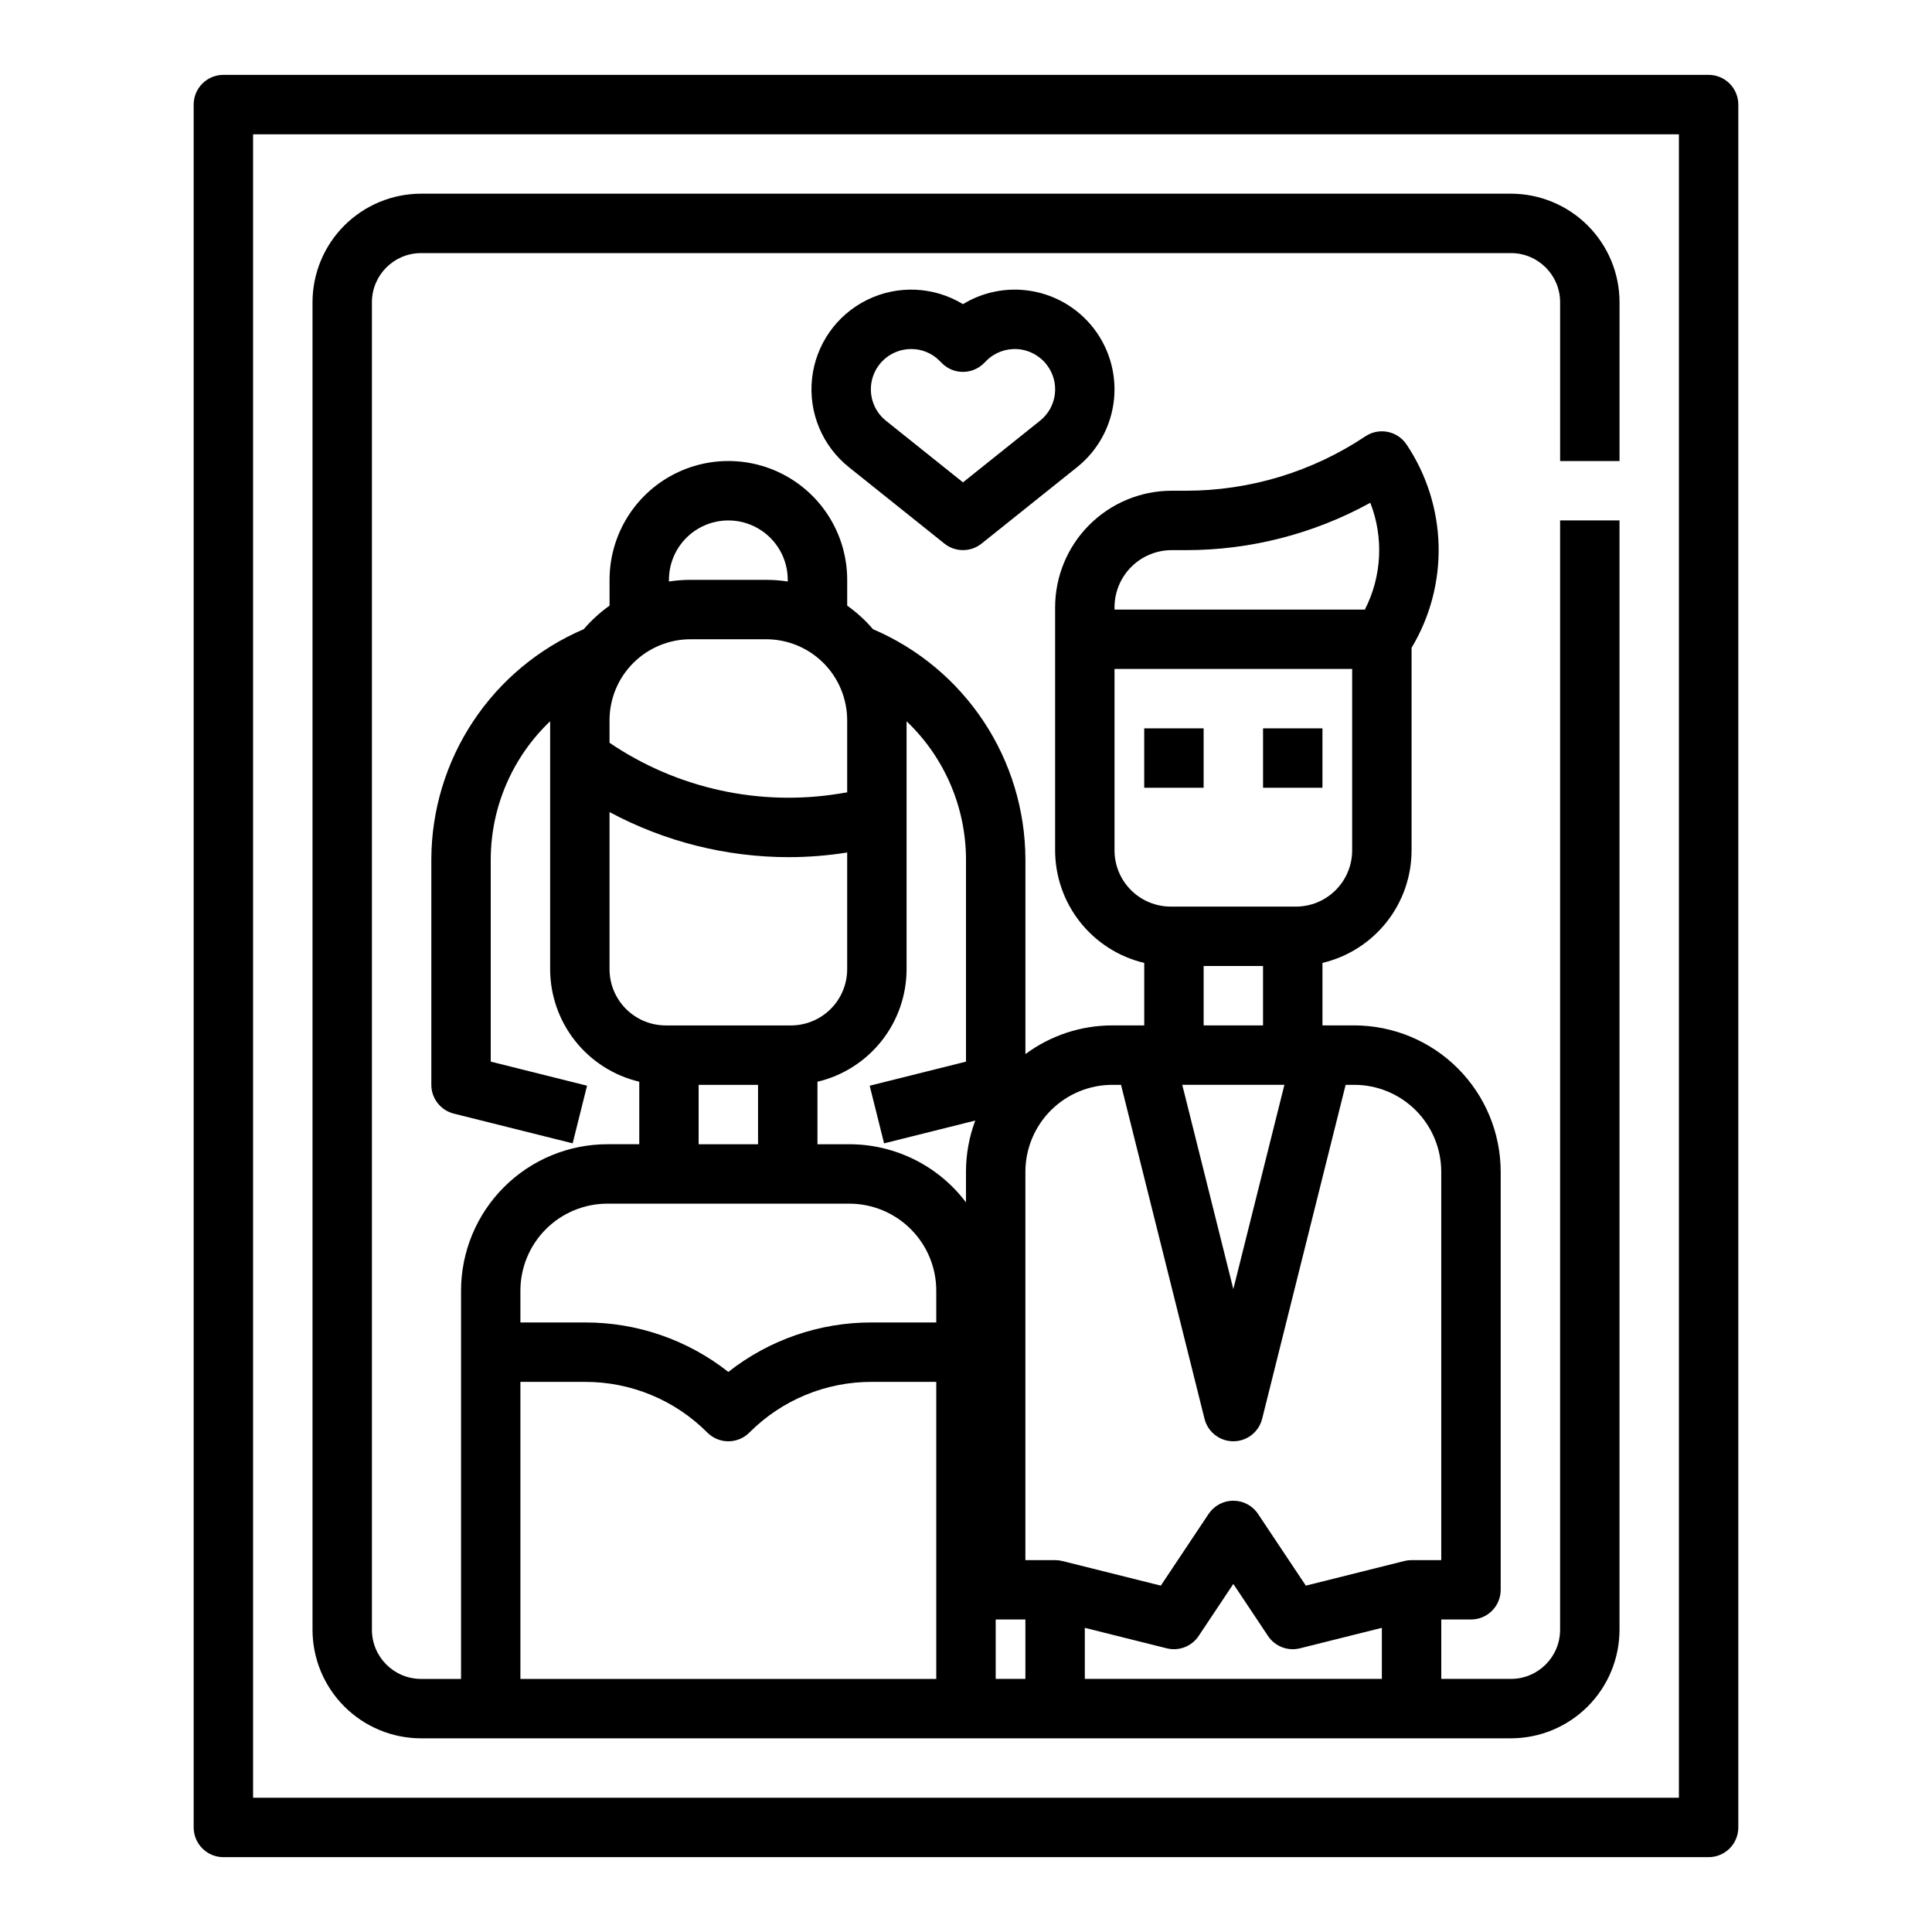 <?xml version="1.0" encoding="UTF-8"?>
<!-- Uploaded to: SVG Repo, www.svgrepo.com, Generator: SVG Repo Mixer Tools -->
<svg fill="#000000" width="800px" height="800px" version="1.1" viewBox="144 144 512 512" xmlns="http://www.w3.org/2000/svg">
 <g>
  <path d="m414.81 220.82c-5.473-0.391-10.93 0.93-15.609 3.785-7.723-4.699-17.309-5.125-25.414-1.129-8.105 3.992-13.609 11.852-14.586 20.836-0.98 8.984 2.703 17.844 9.758 23.492l25.324 20.258c2.875 2.301 6.961 2.301 9.836 0l25.324-20.258c5.562-4.453 9.094-10.969 9.789-18.062 0.691-7.094-1.512-14.168-6.109-19.613-4.598-5.445-11.203-8.801-18.312-9.305zm4.797 34.688-20.406 16.324-20.406-16.324c-3.434-2.746-4.832-7.312-3.523-11.508 1.305-4.195 5.051-7.164 9.434-7.473 0.266-0.02 0.531-0.027 0.789-0.027v-0.004c2.82-0.008 5.527 1.121 7.512 3.129l0.621 0.621v0.004c3.074 3.07 8.055 3.07 11.129 0l0.629-0.629c2.188-2.188 5.219-3.32 8.305-3.098 3.086 0.219 5.926 1.766 7.781 4.242 3.488 4.606 2.66 11.152-1.863 14.742z"/>
  <path d="m596.8 163.84h-393.6c-4.348 0-7.875 3.527-7.875 7.875v456.58c0 2.086 0.832 4.09 2.309 5.566 1.477 1.473 3.477 2.305 5.566 2.305h393.6c2.086 0 4.09-0.832 5.566-2.305 1.473-1.477 2.305-3.481 2.305-5.566v-456.58c0-2.09-0.832-4.09-2.305-5.566-1.477-1.477-3.481-2.309-5.566-2.309zm-7.871 456.58h-377.86v-440.83h377.86z"/>
  <path d="m255.57 604.67h288.86c7.625-0.008 14.934-3.043 20.324-8.434s8.426-12.699 8.434-20.324v-294h-15.746v294c-0.008 7.184-5.828 13.004-13.012 13.012h-18.477v-15.742h7.875c2.086 0 4.09-0.828 5.566-2.305 1.477-1.477 2.305-3.481 2.305-5.566v-110.78c-0.012-10.285-4.102-20.145-11.375-27.414-7.269-7.273-17.129-11.363-27.414-11.375h-8.445v-16.562c6.719-1.59 12.703-5.398 16.988-10.809 4.285-5.41 6.621-12.105 6.629-19.008v-53.695c4.91-8.176 7.394-17.586 7.16-27.121s-3.176-18.809-8.48-26.738c-2.414-3.617-7.301-4.594-10.918-2.184-14.098 9.418-30.676 14.438-47.633 14.422h-3.711c-8.188 0.008-16.035 3.266-21.824 9.055-5.793 5.789-9.047 13.641-9.059 21.828v64.434c0.012 6.902 2.348 13.598 6.633 19.008s10.27 9.219 16.984 10.809v16.562h-8.441c-8.301-0.008-16.383 2.66-23.047 7.609v-51.684c-0.055-12.992-3.906-25.684-11.086-36.508-7.18-10.828-17.371-19.316-29.316-24.422-2.012-2.356-4.305-4.449-6.828-6.238v-6.836c0-11.25-6.004-21.648-15.746-27.27-9.742-5.625-21.746-5.625-31.488 0-9.742 5.621-15.742 16.02-15.742 27.27v6.836c-2.527 1.789-4.82 3.883-6.828 6.234-11.945 5.106-22.137 13.598-29.316 24.426-7.18 10.824-11.035 23.516-11.09 36.508v59.82c0 3.609 2.461 6.758 5.965 7.637l31.488 7.871 3.816-15.273-25.523-6.383v-53.672c0.051-13.812 5.738-27.008 15.742-36.527v65.711c0.012 6.902 2.348 13.598 6.633 19.008s10.27 9.219 16.984 10.805v16.566h-8.441c-10.285 0.012-20.145 4.102-27.418 11.375-7.269 7.269-11.359 17.129-11.371 27.414v102.91h-10.605c-7.184-0.008-13.004-5.828-13.012-13.012v-351.83c0.008-7.184 5.828-13.004 13.012-13.012h288.86c7.184 0.008 13.004 5.828 13.012 13.012v42.094h15.742l0.004-42.094c-0.008-7.625-3.043-14.934-8.434-20.324-5.391-5.391-12.699-8.422-20.324-8.434h-288.86c-7.625 0.012-14.934 3.043-20.324 8.434-5.391 5.391-8.422 12.699-8.434 20.324v351.83c0.012 7.625 3.043 14.934 8.434 20.324s12.699 8.426 20.324 8.434zm152.3-31.488h7.871v15.742h-7.871zm23.617 15.742v-13.531l21.707 5.426c3.227 0.809 6.613-0.5 8.461-3.269l9.191-13.793 9.195 13.793c1.844 2.769 5.231 4.082 8.461 3.269l21.703-5.426v13.531zm52.895-157.44-13.535 54.137-13.535-54.133zm-45.023-126.55c0.004-4.016 1.602-7.863 4.438-10.699 2.84-2.84 6.688-4.438 10.699-4.441h3.711c17.109 0.02 33.945-4.301 48.938-12.555 3.586 9.207 3.062 19.504-1.434 28.301h-66.352zm0 64.434v-48.086h62.977v48.086c-0.004 3.949-1.574 7.734-4.367 10.523-2.793 2.793-6.578 4.363-10.527 4.367h-33.191c-3.949-0.004-7.734-1.574-10.523-4.367-2.793-2.789-4.363-6.574-4.367-10.523zm23.617 30.637h15.742v15.742h-15.742zm-24.188 31.488h2.297l22.125 88.5c0.875 3.504 4.023 5.961 7.637 5.961 3.609 0 6.758-2.457 7.637-5.961l22.125-88.5h2.297c6.109 0.004 11.969 2.434 16.289 6.754 4.32 4.32 6.75 10.18 6.754 16.289v102.91h-7.871c-0.645 0-1.285 0.082-1.91 0.238l-26.105 6.527-12.668-19v-0.004c-1.457-2.188-3.918-3.504-6.547-3.504-2.633 0-5.09 1.316-6.551 3.504l-12.668 19-26.105-6.527v0.004c-0.625-0.156-1.266-0.238-1.91-0.238h-7.871v-102.91c0.008-6.109 2.438-11.969 6.758-16.289 4.32-4.32 10.18-6.75 16.289-6.754zm-38.789-59.82v53.672l-25.523 6.383 3.816 15.273 24.164-6.043c-1.629 4.344-2.461 8.941-2.461 13.578v8.098c-7.32-9.695-18.766-15.395-30.914-15.398h-8.445v-16.566c6.719-1.586 12.703-5.394 16.988-10.805s6.621-12.105 6.629-19.008v-65.711c10.008 9.52 15.695 22.715 15.746 36.527zm-73.016-58.262h20.074c5.688 0.004 11.141 2.269 15.164 6.289 4.019 4.023 6.281 9.477 6.289 15.164v19.117l-1.828 0.305-0.004-0.004c-21.348 3.516-43.234-1.293-61.145-13.434v-5.984c0.004-5.688 2.266-11.141 6.289-15.164 4.019-4.019 9.473-6.285 15.16-6.289zm-5.707-15.742c0-5.625 3-10.824 7.871-13.637 4.875-2.812 10.875-2.812 15.746 0 4.871 2.812 7.871 8.012 7.871 13.637v0.438c-1.887-0.293-3.797-0.441-5.707-0.438h-20.074c-1.91-0.004-3.816 0.145-5.707 0.438zm-15.742 103.19v-41.648c14.598 7.828 30.902 11.934 47.469 11.945 5.191-0.004 10.379-0.418 15.508-1.234v30.938c-0.004 3.949-1.574 7.734-4.367 10.523-2.793 2.793-6.578 4.363-10.527 4.367h-33.191c-3.949-0.004-7.734-1.574-10.523-4.367-2.793-2.789-4.363-6.574-4.367-10.523zm23.613 30.637h15.742v15.742h-15.742zm-24.188 31.488h64.121c6.109 0.004 11.965 2.434 16.289 6.754 4.32 4.32 6.75 10.18 6.754 16.289v8.441h-17.094c-13.785-0.035-27.18 4.582-38.008 13.109-10.832-8.527-24.227-13.145-38.012-13.109h-17.094v-8.441c0.008-6.109 2.438-11.969 6.758-16.289 4.32-4.32 10.18-6.75 16.289-6.754zm-23.043 47.23h17.094c12.176-0.031 23.859 4.805 32.445 13.438 1.477 1.477 3.477 2.309 5.566 2.309 2.086 0 4.09-0.832 5.566-2.309 8.586-8.633 20.266-13.469 32.441-13.438h17.094v78.719h-110.21z"/>
  <path d="m478.72 337.02h15.742v15.742h-15.742z"/>
  <path d="m447.23 337.02h15.742v15.742h-15.742z"/>
 </g>
</svg>